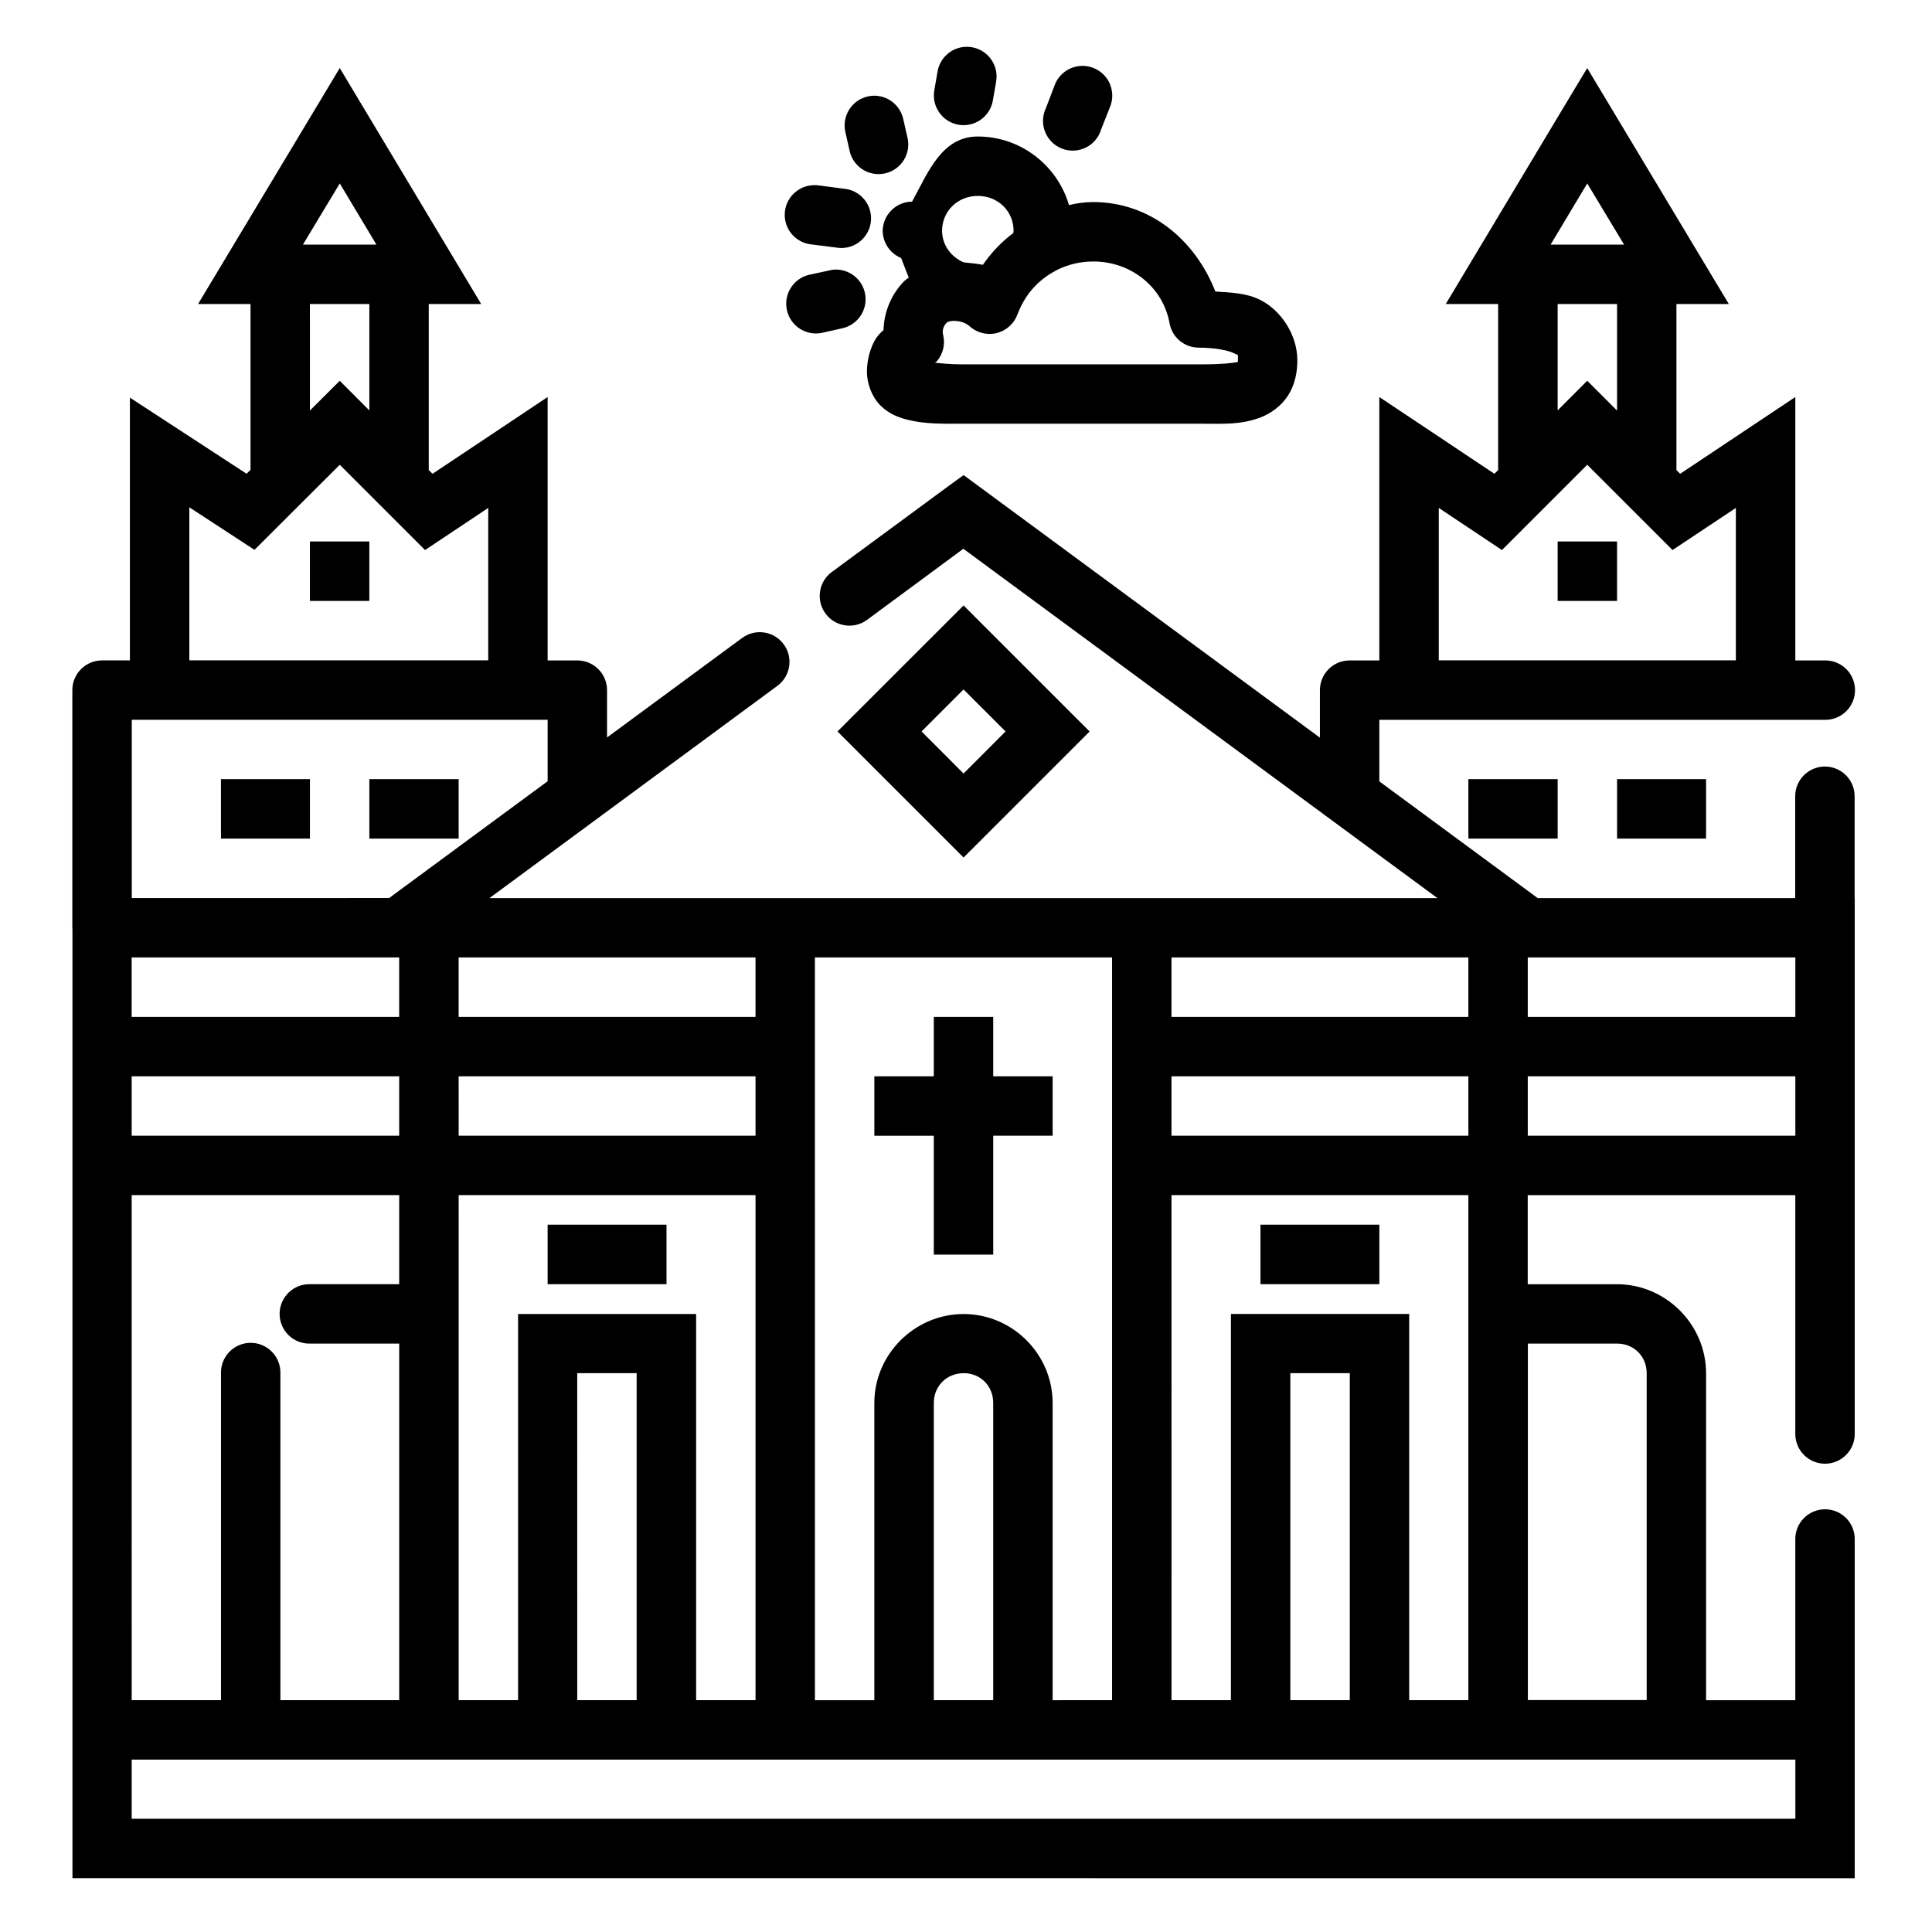 <?xml version="1.0" encoding="UTF-8"?>
<!-- Uploaded to: ICON Repo, www.svgrepo.com, Generator: ICON Repo Mixer Tools -->
<svg fill="#000000" width="800px" height="800px" version="1.1" viewBox="144 144 512 512" xmlns="http://www.w3.org/2000/svg">
 <path d="m399.89 156.41c-3.738 0.156-6.852 2.93-7.441 6.625l-0.875 5.059c-0.652 4.238 2.203 8.215 6.422 8.957 4.223 0.738 8.262-2.031 9.09-6.234l0.875-5.059h0.004c0.453-2.363-0.203-4.805-1.773-6.629-1.574-1.82-3.894-2.824-6.301-2.719zm30.629 5.059c-3.176 0.141-5.953 2.18-7.043 5.164l-2.262 5.934v0.004c-0.973 1.984-1.07 4.285-0.266 6.344 0.809 2.062 2.441 3.688 4.508 4.481 2.062 0.793 4.363 0.68 6.344-0.309 1.977-0.988 3.449-2.762 4.055-4.891l2.336-5.918c1.004-2.488 0.672-5.316-0.883-7.504-1.551-2.184-4.109-3.43-6.789-3.305zm-196.48 0.566-6.734 11.223-30.812 51.305h13.898v43.941l-1.047 1.043-30.918-20.172v69.633l-7.379 0.008c-4.348 0-7.871 3.523-7.875 7.871v62.977c0.008 0.172 0.016 0.348 0.031 0.523v251.35l472.32 0.004v-89.715c0.047-2.117-0.762-4.164-2.242-5.68-1.484-1.516-3.512-2.371-5.629-2.371-2.121 0-4.148 0.855-5.633 2.371-1.48 1.516-2.289 3.562-2.242 5.68v42.543h-23.648v-86.621c0-12.945-10.668-23.617-23.617-23.617h-23.648v-23.602h70.91v63.469h0.004c0.094 4.277 3.594 7.699 7.871 7.699 4.281 0 7.777-3.422 7.875-7.699v-142.2h-0.031v-26.875c0.031-2.109-0.785-4.141-2.266-5.641s-3.5-2.344-5.606-2.344c-2.109 0-4.129 0.844-5.606 2.344-1.48 1.5-2.297 3.531-2.269 5.641v26.875h-68.246l-41.961-30.922v-16.312h118.08c2.106 0.031 4.137-0.785 5.637-2.266s2.344-3.5 2.344-5.606c0-2.106-0.844-4.125-2.344-5.606-1.5-1.48-3.531-2.297-5.637-2.266h-7.84v-69.801l-30.52 20.34-0.984-0.984v-44.004h13.883l-37.531-62.531-6.75 11.223-30.734 51.305h13.883v44.004l-0.984 0.984-30.504-20.34v69.805h-7.875 0.004c-4.348 0-7.871 3.523-7.875 7.871v12.594l-94.434-69.586-4.703 3.43s-12.484 9.188-30.227 22.262v-0.004c-3.5 2.586-4.238 7.519-1.652 11.02 2.586 3.496 7.516 4.238 11.016 1.652 14.988-11.043 22.383-16.531 25.508-18.832l125.63 92.574-251.21-0.004c5.481-4.039 19.457-14.336 27.953-20.602 0.027-0.02 0.051-0.039 0.078-0.059 14.688-10.832 26.641-19.652 48.277-35.594 3.5-2.586 4.238-7.519 1.652-11.02-2.586-3.496-7.516-4.238-11.016-1.652-16.043 11.82-20.262 14.926-35.793 26.367v-12.543c0-2.086-0.828-4.09-2.305-5.566-1.477-1.477-3.477-2.309-5.566-2.309h-7.871v-69.801l-30.504 20.34-1-1v-43.988h13.898zm141.33 7.332-0.004 0.004c-2.348 0.102-4.531 1.246-5.945 3.125-1.418 1.875-1.922 4.289-1.371 6.574l1.047 4.644h-0.004c0.395 2.109 1.633 3.969 3.426 5.141 1.797 1.176 3.992 1.57 6.086 1.086 2.09-0.48 3.894-1.797 4.992-3.641 1.098-1.844 1.398-4.055 0.828-6.121l-1.047-4.598c-0.805-3.742-4.184-6.363-8.012-6.211zm27.766 10.809c-9.523 0-13.133 9.395-17.418 17.25l-0.004 0.004c-4.262 0.043-7.719 3.469-7.793 7.734v0.059c0.055 3.144 1.977 5.957 4.887 7.148 0.68 1.719 1.32 3.477 2.016 5.195-0.465 0.355-0.941 0.656-1.383 1.121-3.406 3.578-5.18 8.191-5.305 12.824-0.383 0.332-0.332 0.207-1.031 0.953-2.129 2.262-3.367 6.481-3.367 10.055 0 3.07 1.309 6.688 3.598 8.949 2.289 2.262 4.867 3.199 7.211 3.781 4.691 1.168 9.316 1.043 14.531 1.043h63.805c5.211 0 9.965 0.332 15.223-1.691 2.629-1.012 5.457-2.977 7.258-5.812 1.801-2.84 2.445-6.086 2.445-9.285 0-6.867-4.394-13.215-9.641-15.93-3.84-1.984-7.988-2.027-12.086-2.32-5.254-13.465-17.102-23.707-32.426-23.707-2.231 0-4.332 0.328-6.367 0.801-3.039-10.453-12.746-18.172-24.152-18.172zm-169.09 12.438 9.703 16.207-19.469 0.004zm330.59 0 9.762 16.207h-19.465zm-204.41 0.445-0.004 0.004c-0.262-0.008-0.523 0-0.781 0.016-4.09 0.203-7.34 3.508-7.477 7.602s2.887 7.606 6.953 8.082l6.519 0.816c2.129 0.422 4.344-0.055 6.109-1.32 1.77-1.262 2.938-3.203 3.227-5.356 0.289-2.152-0.328-4.332-1.699-6.016-1.371-1.688-3.379-2.731-5.547-2.887l-6.519-0.859c-0.258-0.043-0.52-0.07-0.785-0.086zm42.91 2.859c5.387 0 9.473 4.09 9.473 9.242l-0.004 0.004v0.059c0 0.18-0.031 0.344-0.047 0.523-3.18 2.356-5.828 5.199-8.086 8.426-0.008 0.008-0.055-0.008-0.062 0-1.309-0.297-3.266-0.441-5.043-0.645-3.453-1.508-5.699-4.715-5.703-8.363 0-5.152 4.082-9.242 9.473-9.242zm30.52 17.375c10.379 0 18.613 7.051 20.281 16.328l-0.004 0.004c0.664 3.75 3.914 6.488 7.719 6.504 4.34 0.008 7.898 0.734 9.301 1.461 1.402 0.727 1.105 0.031 1.105 1.922 0 0.547 0.023 0.27 0 0.398-0.914 0.27-4.289 0.645-9.18 0.645h-63.801c-3.449 0-5.234-0.238-7.273-0.414 0.285-0.312 0.227-0.09 0.523-0.461 1.594-1.902 2.195-4.441 1.629-6.856-0.277-1.168-0.055-2.277 0.875-3.258 0.793-0.832 4.277-0.801 6.106 0.879v-0.004c1.949 1.781 4.664 2.461 7.223 1.82 2.562-0.645 4.629-2.527 5.508-5.019 0.254-0.723 0.594-1.406 0.922-2.09 1.961-4.059 5.195-7.332 9.18-9.41 0.16-0.082 0.32-0.172 0.477-0.27 2.816-1.367 6-2.168 9.41-2.168zm-67.852 2.137v0.004c-0.262-0.008-0.523-0.004-0.785 0.016-0.449 0.039-0.898 0.121-1.336 0.238l-5.398 1.168c-4.113 1.051-6.656 5.172-5.746 9.32 0.906 4.148 4.938 6.832 9.113 6.07l5.398-1.215c3.918-0.777 6.637-4.363 6.316-8.348-0.316-3.984-3.57-7.098-7.562-7.242zm-139.67 9.133 15.746 0.004v28.199l-7.84-7.856-7.902 7.887zm330.66 0h15.742v28.242l-7.902-7.902-7.84 7.856zm-322.75 42.605 22.602 22.602 16.742-11.164v40.391l-79.211 0.004v-40.559l17.266 11.27zm330.59 0 22.602 22.602 16.789-11.164v40.391h-78.734v-40.391l16.742 11.164zm-338.5 20.324v15.758l15.746 0.004v-15.758zm330.66 0v15.758h15.742v-15.758zm-157.44 16.957-5.582 5.582-27.828 27.812 33.41 33.41 33.41-33.395zm0 22.262 11.133 11.133-11.133 11.148-11.133-11.148zm-220.43 8.043h110.21v16.281c-15.516 11.434-41.027 30.23-42.004 30.949l-68.199 0.008zm23.633 15.73v15.758h23.586v-15.758zm39.328 0v15.758h23.664v-15.758zm291.25 0v15.758h23.664v-15.758zm39.406 0v15.758h23.586v-15.758zm-393.65 47.246h70.895v15.758l-70.891 0.004zm86.652 0h78.676v15.758l-78.672 0.004zm94.418 0h78.75v196.83l-15.754 0.008v-78.75c0-12.945-10.637-23.586-23.586-23.586-12.945 0-23.664 10.637-23.664 23.586v78.75h-15.742zm94.496 0h78.676v15.758h-78.676zm94.418 0h70.91v15.758h-70.91zm-157.41 15.758v15.742l-15.754 0.008v15.746h15.758v31.504l15.746-0.004v-31.504h15.742v-15.746l-15.742 0.004v-15.742zm-212.57 15.742h70.895v15.746l-70.891 0.004zm86.652 0h78.676v15.746l-78.672 0.004zm188.91 0h78.676v15.746h-78.676zm94.418 0h70.91v15.746h-70.91zm-369.98 31.488h70.895v23.602l-23.645 0.008c-2.117-0.047-4.164 0.762-5.676 2.242-1.516 1.48-2.371 3.512-2.371 5.629 0 2.117 0.855 4.148 2.371 5.629 1.512 1.48 3.559 2.289 5.676 2.242h23.648v94.496h-31.488v-86.652c0.047-2.121-0.762-4.168-2.242-5.684-1.48-1.512-3.512-2.367-5.629-2.367-2.121 0-4.148 0.855-5.629 2.367-1.484 1.516-2.293 3.562-2.242 5.684v86.652h-23.664zm86.652 0h78.676v133.84l-15.742 0.008v-102.34h-47.184v102.34h-15.746v-110.24zm188.91 0h78.676v133.84h-15.684v-102.34h-47.246v102.34h-15.742zm-165.33 7.84v15.758h31.504v-15.758zm188.91 0v15.758h31.504v-15.758zm70.863 31.504h23.617c4.496 0 7.871 3.375 7.871 7.871v86.594h-31.488zm-251.93 7.84h15.742v86.652l-15.738 0.012zm102.4 0c4.496 0 7.84 3.406 7.84 7.902v78.75l-15.742 0.012v-78.75c0-4.496 3.406-7.902 7.902-7.902zm86.578 0h15.758v86.652l-15.758 0.012zm-307.05 102.41h440.89v15.684h-440.89z"/>
</svg>